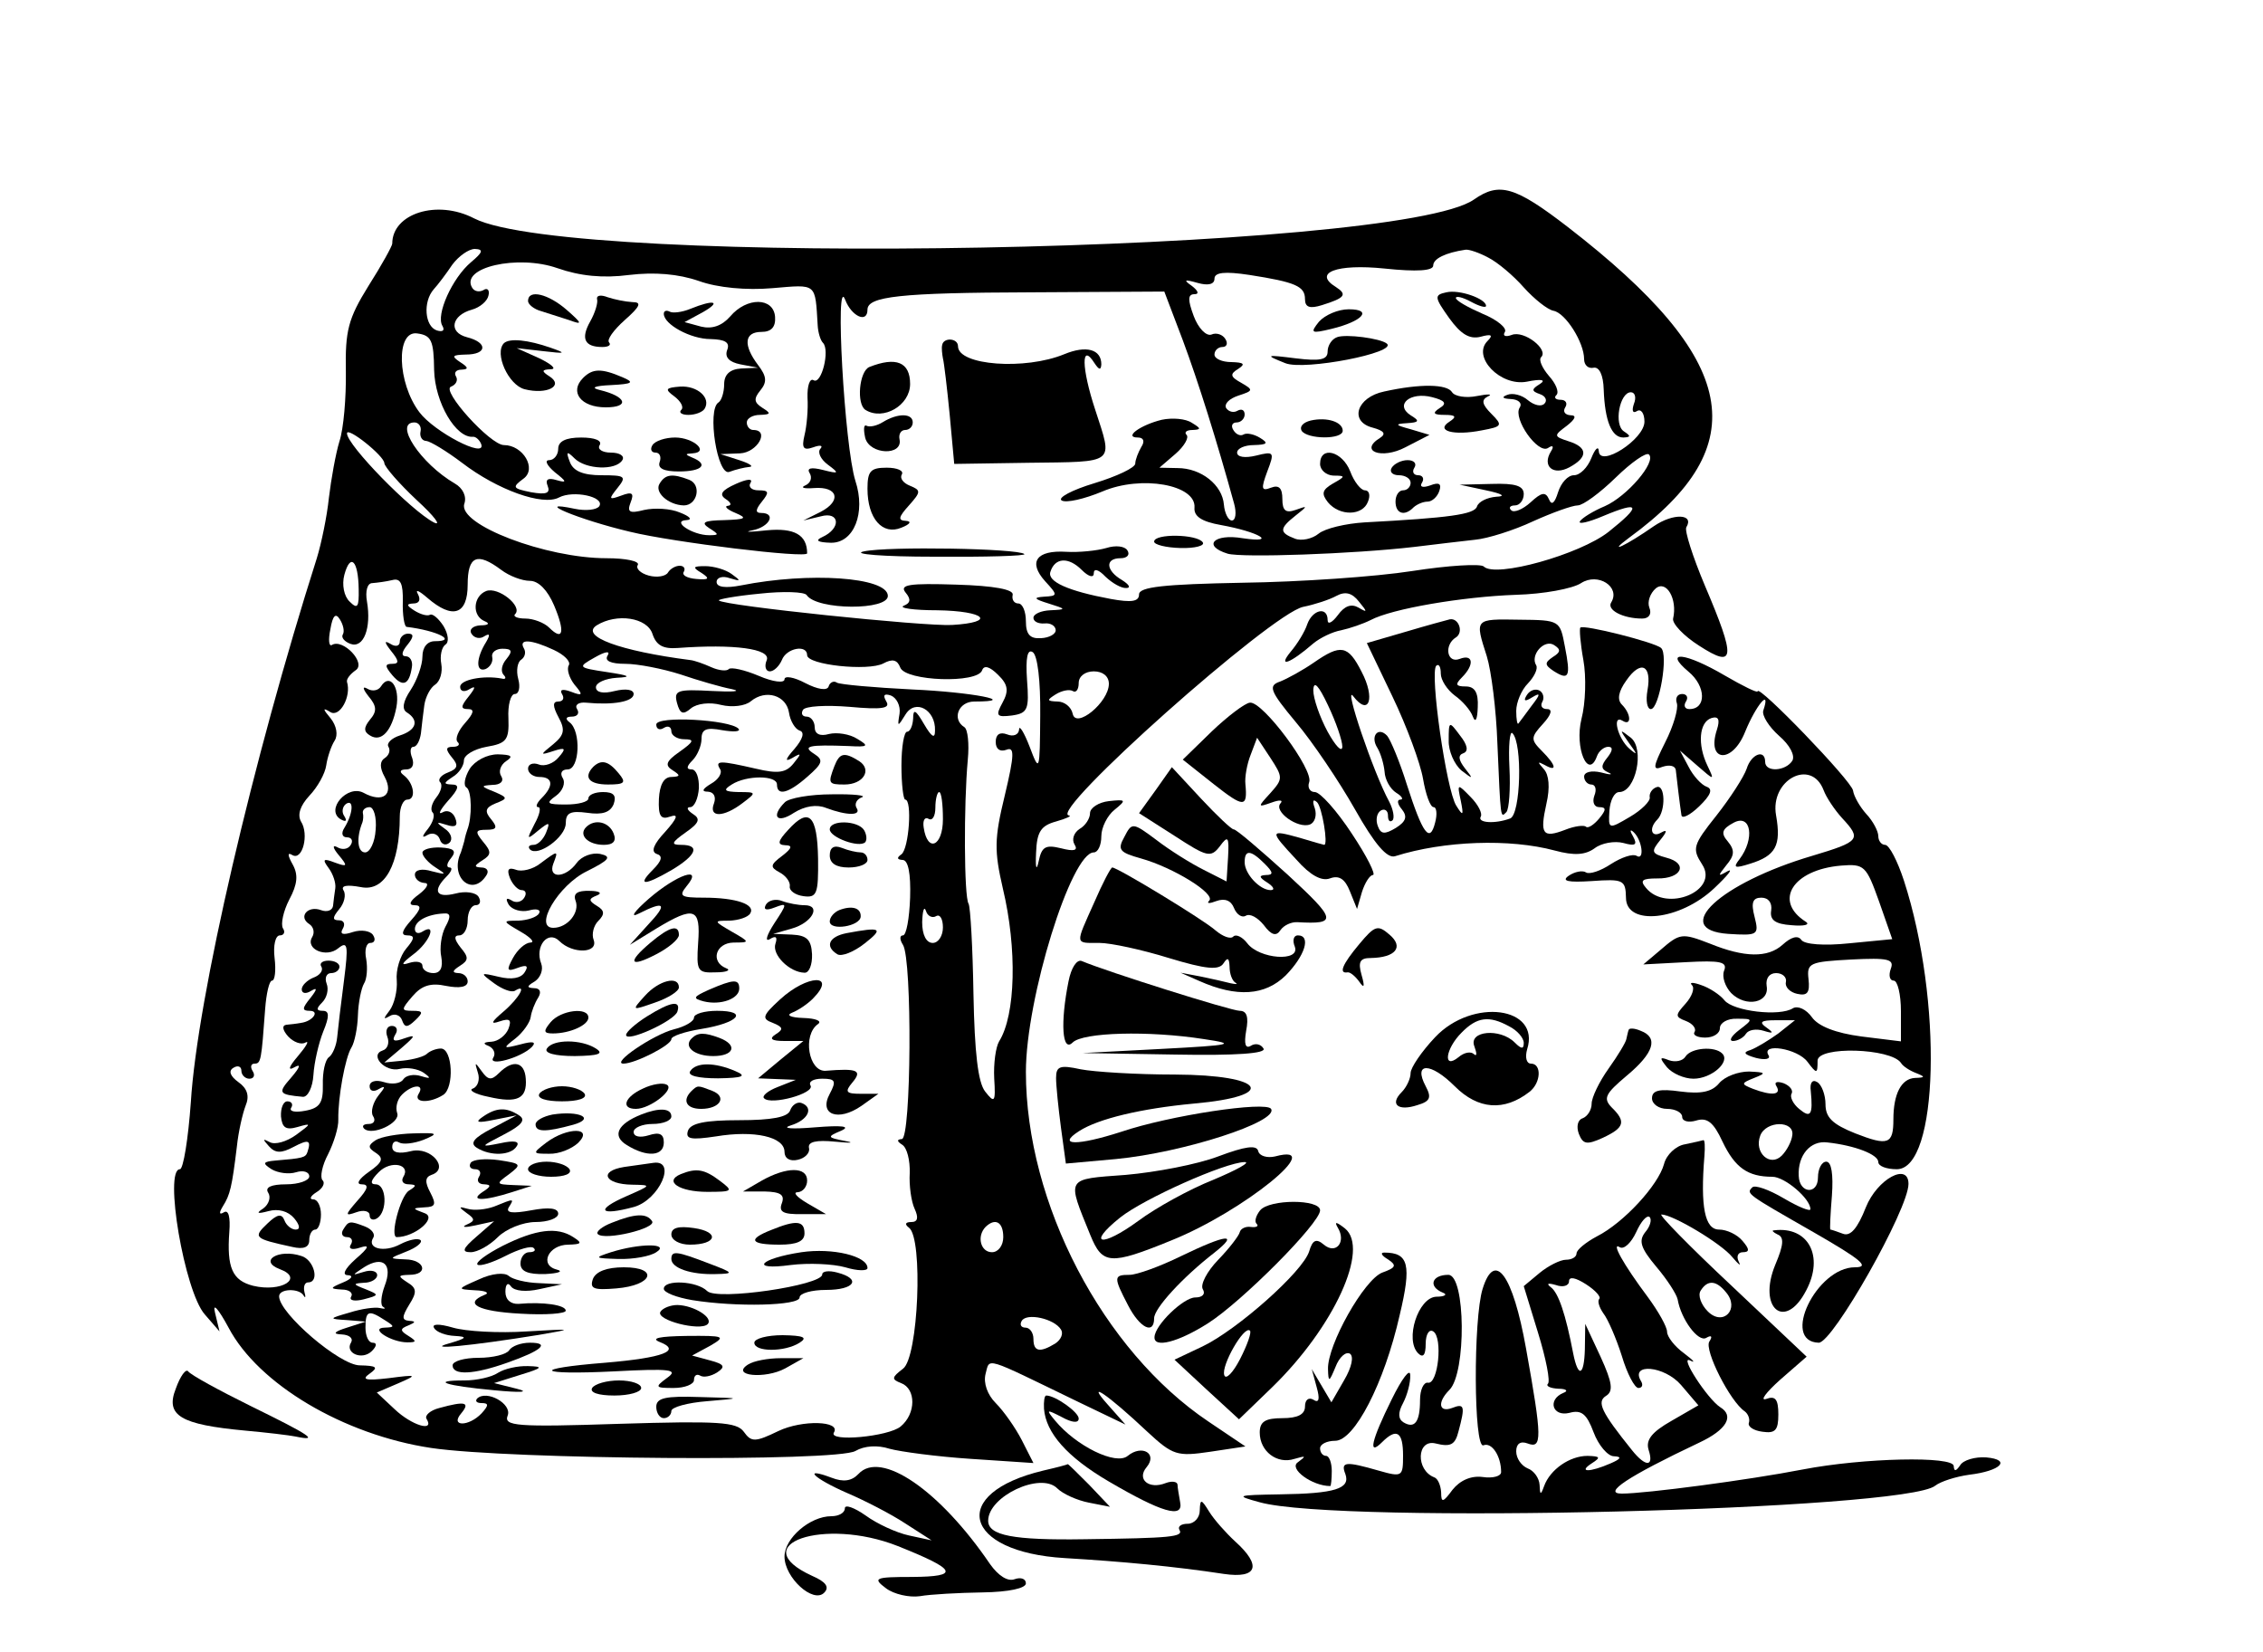 <?xml version="1.0" encoding="UTF-8" standalone="no"?><svg xmlns="http://www.w3.org/2000/svg" version="1.0" width="300pt" height="219pt" viewBox="0 0 300 219" preserveAspectRatio="xMidYMid meet"><g transform="translate(0,219) scale(0.05,-0.05)" fill="#000000" stroke="none"><path d="M3908 3851 c-201 -141 -2392 -182 -2651 -50 -98 51 -217 13 -217 -67 0 -6 -28 -57 -63 -112 -54 -87 -62 -119 -60 -227 1 -69 -6 -152 -17 -185 -10 -33 -22 -100 -28 -150 -5 -49 -20 -121 -32 -160 -169 -531 -317 -1166 -334 -1442 -7 -98 -20 -178 -29 -178 -43 0 12 -324 66 -385 l39 -45 -12 50 c-7 28 9 10 36 -40 79 -150 305 -284 537 -319 209 -31 1076 -37 1125 -8 24 14 59 16 90 6 29 -8 126 -21 217 -27 l165 -11 -31 61 c-17 33 -48 77 -69 98 -22 22 -33 53 -27 77 12 44 -8 49 244 -73 l127 -61 -47 53 c-61 68 0 27 105 -72 68 -63 79 -66 167 -53 l93 14 -98 66 c-280 188 -484 579 -484 927 0 195 120 582 180 582 11 0 20 19 20 43 0 23 16 55 35 70 32 26 31 28 -15 23 -27 -3 -50 -18 -50 -32 0 -14 -12 -33 -28 -42 -15 -10 -21 -28 -13 -41 10 -16 -1 -19 -36 -10 -41 10 -51 4 -59 -34 -6 -28 -9 -19 -7 22 2 56 13 72 53 83 28 8 43 15 34 16 -57 7 536 535 621 553 30 6 70 19 88 29 24 13 42 8 60 -15 23 -28 23 -30 -1 -16 -19 11 -37 5 -55 -20 -15 -20 -27 -26 -27 -13 0 37 -40 28 -54 -11 -6 -19 -26 -52 -44 -73 -36 -44 -1 -31 60 22 18 15 51 31 74 35 23 5 58 17 78 27 56 30 243 62 386 67 72 2 149 16 172 31 45 29 105 -10 80 -51 -13 -20 31 -43 82 -43 18 0 26 12 19 29 -6 15 2 38 17 51 28 23 58 -28 46 -80 -3 -13 28 -46 69 -72 96 -62 98 -35 15 160 -32 76 -54 145 -49 154 22 36 -35 38 -86 3 -73 -51 -128 -77 -66 -31 337 246 292 473 -162 824 -140 108 -182 120 -249 73z m-2659 -166 c-50 -42 -94 -140 -76 -169 7 -12 1 -17 -15 -12 -32 11 -37 76 -8 109 11 12 33 41 49 65 17 23 44 42 60 42 24 -1 21 -9 -10 -35z m2697 12 c24 -12 67 -48 94 -79 28 -31 63 -59 79 -62 32 -6 81 -84 81 -128 0 -16 11 -26 25 -23 15 3 26 -19 27 -58 3 -83 21 -127 52 -127 20 1 20 4 2 16 -28 17 -12 104 18 104 11 0 15 -14 8 -31 -6 -18 -3 -26 8 -19 11 7 20 -6 20 -28 0 -47 -119 -123 -121 -78 -1 15 -10 6 -20 -19 -10 -25 -30 -45 -46 -45 -16 0 -34 -20 -42 -45 -9 -29 -17 -36 -24 -19 -9 21 -20 19 -49 -8 -21 -19 -44 -28 -51 -21 -8 7 -3 13 10 13 12 0 23 14 23 30 0 22 -22 29 -85 27 l-85 -2 70 -15 c43 -9 54 -16 27 -17 -24 -2 -47 -13 -51 -26 -7 -21 -74 -30 -298 -42 -50 -3 -105 -16 -122 -30 -17 -14 -46 -20 -63 -13 -42 16 -41 27 2 61 33 26 33 27 0 15 -26 -9 -35 -2 -35 29 0 29 -9 38 -30 30 -26 -10 -27 -3 -10 43 20 52 18 54 -30 42 -29 -7 -50 -4 -50 8 0 11 20 20 45 20 35 1 39 5 16 19 -16 10 -36 14 -44 9 -8 -5 -20 0 -27 12 -7 11 -3 20 9 20 11 0 21 10 21 21 0 12 -8 16 -19 10 -10 -6 -23 -3 -30 7 -6 11 8 25 32 33 40 13 41 15 8 34 -29 16 -31 23 -8 37 20 13 15 17 -18 18 -25 0 -45 9 -45 20 0 11 10 20 21 20 12 0 15 10 8 21 -7 12 -24 18 -37 12 -14 -5 -35 17 -47 49 -16 43 -16 58 2 58 13 0 10 9 -7 22 -23 16 -20 18 15 8 28 -8 45 -4 45 11 0 17 27 20 93 10 122 -19 147 -30 147 -64 0 -22 13 -26 45 -16 61 19 68 28 37 48 -62 38 2 62 129 49 86 -9 129 -6 129 8 0 18 32 34 86 42 9 1 36 -8 60 -21z m-2468 -28 c60 -21 121 -27 190 -18 67 8 130 3 185 -16 50 -18 126 -25 195 -19 119 10 113 15 120 -99 1 -18 7 -39 14 -46 19 -19 -4 -112 -25 -99 -10 6 -17 -15 -16 -46 2 -31 -2 -76 -8 -100 -8 -34 -3 -41 23 -32 19 7 27 5 19 -4 -8 -9 1 -28 20 -42 31 -23 30 -25 -13 -14 -32 8 -44 5 -35 -9 7 -12 2 -26 -12 -32 -14 -6 -3 -9 23 -7 64 5 74 -34 18 -63 l-46 -23 46 11 c51 14 55 -32 4 -55 -20 -9 -12 -14 23 -15 61 -1 93 79 65 164 -29 91 -55 554 -27 480 17 -44 59 -63 59 -26 0 35 85 45 435 46 l352 2 49 -129 c41 -110 90 -266 136 -433 7 -25 4 -45 -6 -45 -9 0 -19 19 -21 42 -4 52 -60 97 -123 97 l-48 1 43 37 c23 20 36 43 29 50 -7 7 0 13 16 13 23 1 23 4 -2 19 -16 11 -52 14 -80 8 -57 -14 -102 -47 -63 -47 15 0 19 -10 9 -25 -8 -14 -16 -34 -16 -44 0 -11 -49 -34 -108 -52 -60 -18 -99 -39 -87 -46 12 -7 60 4 108 24 103 44 249 18 244 -43 -2 -23 19 -37 70 -46 100 -18 153 -49 58 -35 -77 13 -108 -20 -40 -41 38 -11 332 -1 495 18 55 7 127 15 161 19 33 3 103 25 154 49 51 23 104 42 118 42 14 0 59 33 101 74 41 40 81 68 88 61 20 -20 -58 -111 -117 -137 -31 -13 -60 -31 -66 -40 -6 -9 22 -3 62 14 98 41 102 28 14 -42 -76 -60 -300 -123 -331 -92 -8 8 -94 3 -190 -12 -96 -15 -298 -29 -449 -31 -209 -4 -275 -11 -275 -31 0 -19 -20 -22 -75 -12 -113 21 -169 46 -160 72 12 38 48 40 83 5 18 -18 32 -22 32 -9 0 14 13 10 31 -9 18 -17 42 -31 55 -30 13 0 8 9 -11 21 -43 25 -46 58 -4 58 17 0 26 9 18 21 -7 11 -31 14 -56 6 -24 -7 -72 -12 -106 -10 -79 5 -102 -27 -56 -78 34 -37 34 -39 -3 -41 -29 -2 -27 -6 12 -18 48 -15 48 -16 5 -18 -25 -1 -45 -10 -45 -20 0 -10 13 -16 29 -15 16 2 29 -6 30 -17 1 -11 -17 -21 -39 -22 -29 -2 -40 10 -40 45 0 26 -9 47 -20 47 -11 0 -18 10 -15 23 3 14 -48 24 -150 27 -124 4 -151 0 -134 -21 15 -18 13 -28 -5 -35 -14 -6 26 -12 89 -12 128 -2 158 -32 39 -39 -74 -4 -605 51 -618 65 -4 3 45 12 108 18 63 7 120 5 125 -4 27 -40 218 -41 215 -1 -3 49 -208 63 -389 27 -41 -8 -65 -5 -65 9 0 12 16 17 35 10 30 -9 30 -7 5 11 -16 12 -48 21 -70 21 -33 0 -35 -3 -10 -18 23 -15 20 -19 -14 -16 -24 2 -39 10 -33 19 5 9 0 16 -11 16 -11 0 -25 -8 -31 -18 -6 -10 -29 -14 -51 -8 -22 6 -35 19 -29 28 6 10 -31 18 -83 18 -161 0 -394 89 -377 144 7 20 -4 42 -25 54 -91 53 -163 162 -107 162 11 0 19 -11 16 -24 -3 -13 4 -25 15 -25 11 -1 54 -27 95 -58 94 -72 214 -115 257 -92 38 20 122 2 107 -23 -7 -10 -36 -13 -65 -7 -118 25 11 -29 147 -61 115 -28 469 -71 469 -57 0 49 -34 68 -107 61 -46 -5 -63 -5 -38 0 46 9 64 46 23 46 -16 0 -15 9 2 30 20 25 19 30 -9 30 -18 0 -28 9 -21 20 7 12 -10 10 -39 -3 -38 -17 -45 -28 -27 -40 14 -9 17 -17 6 -18 -11 -1 -2 -10 20 -19 33 -14 27 -17 -30 -19 -53 -1 -63 -6 -40 -21 27 -17 27 -19 0 -19 -44 0 -101 38 -60 40 17 1 9 10 -17 20 -25 11 -68 13 -95 7 -39 -10 -46 -6 -36 20 10 25 4 29 -25 18 -33 -12 -34 -10 -10 20 25 31 21 34 -42 34 -49 0 -75 11 -84 35 -11 28 -8 30 12 10 30 -30 110 -33 127 -5 7 11 -7 20 -30 20 -23 0 -37 9 -30 20 7 12 -13 20 -49 20 -41 0 -61 -10 -61 -30 0 -16 -11 -30 -24 -30 -13 0 -6 -14 15 -32 32 -25 33 -29 5 -21 -23 7 -31 2 -24 -15 8 -20 -4 -24 -44 -17 -49 10 -51 13 -20 36 36 26 -1 89 -52 89 -36 0 -168 146 -140 155 13 5 19 17 13 27 -6 10 0 18 15 18 19 1 18 6 -4 20 -24 16 -21 19 15 20 57 0 59 32 3 46 -50 13 -41 58 13 73 22 6 41 23 44 37 4 15 -3 22 -13 15 -11 -6 -24 -4 -30 6 -33 54 121 89 226 52z m-327 -270 c2 -86 58 -182 104 -177 7 0 17 -9 21 -20 13 -39 -125 33 -164 85 -59 78 -63 217 -6 209 38 -5 44 -19 45 -97z m-132 -247 c1 -10 39 -54 86 -98 47 -43 67 -70 45 -59 -61 32 -230 205 -230 236 0 19 99 -60 99 -79z m-68 -334 c1 -48 -3 -54 -24 -33 -15 14 -21 45 -14 71 16 59 37 38 38 -38z m378 51 c21 -16 55 -29 76 -29 23 0 47 -25 64 -65 30 -71 24 -96 -13 -59 -13 13 -42 24 -63 24 -22 0 -34 6 -27 12 20 21 -45 73 -77 61 -35 -14 -38 -66 -4 -80 15 -6 10 -11 -11 -11 -20 -1 -31 -11 -24 -22 7 -12 23 -15 34 -7 15 9 16 4 5 -15 -27 -43 -28 -81 -2 -72 12 5 21 19 18 32 -3 12 10 22 27 22 25 0 28 -6 11 -27 -13 -15 -16 -33 -8 -42 8 -8 6 -13 -5 -10 -48 9 -110 -3 -110 -22 0 -12 11 -15 25 -6 17 10 16 4 -2 -19 -22 -27 -22 -34 -2 -34 18 0 15 -11 -8 -37 -18 -20 -27 -42 -20 -50 8 -7 2 -13 -12 -13 -20 0 -20 -7 -3 -28 18 -21 16 -30 -10 -40 -19 -7 -28 -19 -21 -26 7 -7 2 -25 -10 -40 -12 -15 -17 -33 -10 -40 7 -7 1 -26 -12 -43 -17 -21 -17 -26 -2 -17 13 8 28 3 33 -11 4 -14 16 -18 26 -9 9 9 4 26 -13 37 -24 17 -23 19 5 10 24 -8 31 -2 23 18 -6 16 -21 23 -34 15 -13 -7 -6 7 15 31 29 32 31 43 10 43 -23 1 -22 4 2 20 17 10 30 30 30 44 0 14 27 30 60 36 53 9 60 18 58 75 -2 36 6 65 17 65 11 0 15 18 9 40 -6 22 -2 45 8 51 10 7 13 20 7 30 -15 26 19 24 79 -4 28 -13 46 -31 40 -41 -6 -10 1 -33 15 -51 24 -28 22 -31 -9 -19 -22 8 -31 6 -24 -6 7 -11 3 -20 -10 -20 -15 0 -15 -12 1 -42 18 -33 15 -47 -14 -71 -36 -29 -36 -30 1 -18 31 10 34 7 13 -17 -13 -16 -37 -25 -52 -19 -16 6 -29 1 -29 -11 0 -12 14 -22 30 -22 36 0 39 -23 6 -56 -13 -13 -17 -24 -9 -24 8 0 4 -20 -10 -45 -21 -41 -21 -43 10 -17 30 24 32 23 21 -5 -7 -18 -22 -33 -33 -33 -12 0 -16 -5 -10 -12 21 -21 95 33 95 69 0 28 12 34 57 28 40 -6 61 1 70 23 8 23 0 32 -28 32 -21 0 -39 -7 -39 -17 0 -9 -27 -16 -59 -16 -51 0 -55 3 -27 23 18 13 26 34 18 47 -8 13 -3 23 13 23 32 0 36 102 5 125 -12 9 -10 15 6 15 15 0 21 9 14 20 -7 11 4 19 24 17 73 -7 126 3 126 23 0 12 -21 15 -50 8 -31 -8 -50 -4 -50 10 0 12 25 23 55 25 41 2 35 6 -25 15 -79 12 -79 13 -33 39 28 16 42 18 34 5 -9 -14 8 -22 47 -22 33 0 99 -13 146 -28 47 -16 109 -34 136 -39 28 -6 4 -8 -52 -5 -92 5 -102 2 -93 -32 8 -29 16 -32 37 -14 16 13 50 17 80 9 29 -7 64 -3 79 10 39 32 94 16 101 -31 3 -21 16 -43 28 -47 14 -4 9 -22 -14 -49 -24 -27 -26 -35 -6 -24 25 15 26 13 4 -14 -20 -25 -41 -28 -100 -14 -96 22 -109 22 -95 -1 7 -10 -4 -28 -24 -39 -23 -14 -26 -21 -8 -21 16 -1 22 -14 16 -31 -15 -38 25 -38 76 1 37 28 37 29 -10 29 -39 1 -43 5 -19 20 39 25 120 25 120 0 0 -31 30 -24 81 21 40 35 43 44 18 60 -33 21 -16 25 91 21 52 -3 55 0 23 19 -20 13 -54 18 -75 13 -24 -7 -38 0 -38 18 0 15 -10 28 -21 28 -12 0 -16 8 -10 18 6 10 61 13 123 8 87 -8 109 -4 98 14 -10 17 -6 22 12 16 15 -6 26 -27 23 -48 -6 -36 -5 -36 16 -2 26 42 80 12 78 -43 0 -23 -9 -17 -29 17 -22 38 -29 42 -29 15 -1 -19 -8 -35 -16 -35 -8 0 -15 -40 -15 -90 0 -49 5 -90 10 -90 19 0 10 -130 -10 -145 -13 -9 -12 -14 3 -15 15 0 22 -36 20 -100 -2 -55 -10 -100 -19 -100 -9 0 -9 -11 0 -25 25 -39 22 -515 -3 -515 -14 -1 -13 -6 1 -15 13 -8 21 -42 20 -75 -2 -33 4 -76 13 -95 11 -24 8 -35 -9 -35 -16 0 -18 -6 -6 -15 38 -28 25 -345 -16 -374 -30 -23 -31 -28 -5 -38 40 -15 40 -81 -1 -115 -32 -27 -193 -42 -177 -16 19 31 -84 34 -147 4 -62 -30 -72 -30 -92 -2 -19 26 -68 29 -330 21 -274 -9 -307 -6 -296 22 12 31 -56 69 -81 45 -6 -7 -1 -12 12 -12 19 0 19 -6 0 -27 -34 -36 -85 -36 -54 0 24 29 11 33 -58 14 -24 -6 -40 -20 -34 -29 22 -36 -40 -17 -85 26 l-47 44 56 24 c53 23 52 24 -25 14 -60 -7 -73 -4 -50 12 24 17 19 21 -26 22 -53 0 -214 138 -214 183 0 21 54 22 65 2 5 -8 6 -4 2 10 -3 14 1 25 10 25 31 0 16 60 -18 70 -60 20 -115 -13 -57 -35 65 -24 4 -62 -71 -44 -55 14 -70 48 -63 143 3 39 -2 59 -14 52 -13 -8 -14 -2 -3 16 19 30 24 51 37 158 4 39 15 87 23 108 11 26 5 46 -19 63 -22 16 -27 30 -13 38 11 7 21 4 21 -8 0 -11 10 -21 21 -21 12 0 16 9 9 20 -7 11 -5 20 5 20 17 0 18 9 28 145 3 41 11 75 18 75 8 0 11 27 7 60 -4 33 2 60 14 60 11 0 15 9 8 19 -6 11 1 45 17 76 22 41 24 66 9 93 -14 25 -14 33 -1 25 27 -16 45 55 23 89 -10 18 -2 42 22 68 22 23 42 59 45 81 3 21 13 51 22 65 10 15 5 40 -10 59 -22 26 -22 30 -1 17 25 -15 56 42 44 80 -2 8 9 21 23 31 29 19 -34 85 -63 67 -8 -5 -10 14 -4 42 6 36 14 44 25 26 9 -14 13 -32 8 -40 -5 -8 4 -19 20 -25 35 -13 56 42 44 112 -5 28 1 49 14 49 13 1 36 4 53 8 22 6 29 -9 28 -57 -1 -36 4 -66 10 -67 82 -10 136 -38 75 -38 -20 0 -33 -16 -33 -41 0 -22 -14 -62 -31 -88 -21 -31 -24 -52 -10 -60 33 -21 25 -47 -19 -61 -22 -7 -36 -21 -30 -30 6 -10 1 -23 -10 -30 -13 -8 -14 -25 0 -50 25 -47 -5 -70 -56 -42 -43 23 -102 -45 -61 -70 14 -8 18 -5 10 8 -8 11 -5 26 5 33 21 13 18 -27 -5 -64 -9 -14 -6 -25 7 -25 12 0 17 -9 10 -20 -7 -12 -23 -14 -36 -6 -13 7 -12 -2 4 -21 25 -30 23 -32 -10 -20 -31 12 -34 9 -17 -14 12 -16 20 -40 18 -54 -2 -14 -5 -35 -6 -47 -2 -12 -16 -17 -32 -11 -35 13 -61 -18 -31 -37 11 -7 15 -22 8 -34 -20 -32 37 -57 69 -30 25 20 27 8 15 -86 -8 -61 -16 -128 -18 -150 -2 -22 -12 -46 -22 -53 -10 -7 -17 -40 -16 -73 1 -48 -8 -62 -47 -69 -26 -5 -43 -2 -37 8 6 9 1 17 -10 17 -11 0 -18 -18 -17 -40 3 -30 13 -37 44 -28 38 11 37 9 -4 -21 -25 -18 -56 -27 -70 -19 -19 10 -19 8 -2 -11 17 -19 33 -19 65 -2 40 21 48 19 37 -14 -5 -14 -12 -16 -85 -22 -33 -3 -35 -7 -10 -23 17 -10 46 -14 65 -8 19 6 35 1 35 -11 0 -11 -28 -21 -61 -21 -40 0 -57 -8 -48 -22 8 -12 2 -31 -13 -42 -20 -13 -16 -15 14 -7 26 7 52 0 68 -19 15 -18 17 -30 4 -30 -11 0 -25 11 -30 25 -7 18 -19 16 -45 -9 -39 -37 -35 -40 66 -62 30 -7 45 -1 45 18 0 15 7 28 16 28 8 0 15 18 15 40 0 22 -9 40 -20 40 -12 0 -8 9 8 19 17 10 24 25 16 32 -7 8 -1 39 15 69 15 30 28 71 27 92 -1 58 18 164 35 191 8 13 16 51 17 85 1 34 9 72 16 84 8 12 10 42 6 65 -5 24 0 43 11 43 11 0 15 9 7 21 -7 11 -31 15 -53 8 -27 -9 -36 -6 -27 9 7 12 3 22 -10 22 -18 0 -18 7 0 29 14 16 19 39 12 50 -8 13 8 16 46 9 63 -13 103 60 103 187 0 25 9 45 20 45 24 0 18 44 -10 65 -12 9 -9 15 7 15 16 0 22 12 16 30 -7 17 -5 30 3 30 9 0 17 16 20 35 2 19 6 53 9 75 3 22 16 47 29 55 13 9 20 33 16 55 -4 21 1 44 11 51 10 6 8 27 -5 49 -13 20 -29 34 -36 30 -7 -4 -25 1 -41 11 -22 14 -22 18 -3 19 16 0 20 10 12 25 -8 14 3 9 25 -10 67 -58 107 -45 107 35 0 76 25 87 89 39z m401 -170 c10 -30 28 -40 67 -37 149 11 247 -2 236 -32 -7 -16 -3 -30 8 -30 11 0 25 14 32 30 12 32 67 42 67 13 0 -26 162 -43 202 -22 24 13 37 10 45 -11 14 -36 205 -43 217 -7 5 14 20 10 42 -12 27 -26 29 -43 12 -74 -19 -35 -16 -39 25 -34 42 6 46 16 40 94 -4 59 1 83 15 74 13 -8 21 -77 20 -167 -1 -151 -2 -153 -28 -84 -15 39 -28 59 -28 46 -1 -14 -15 -20 -32 -13 -19 7 -30 0 -30 -20 0 -19 11 -27 28 -21 22 9 22 -12 -4 -121 -28 -115 -28 -147 -5 -247 38 -159 34 -335 -10 -405 -9 -15 -15 -59 -13 -98 4 -64 1 -67 -24 -35 -19 24 -28 103 -31 258 -2 123 -8 231 -13 240 -12 18 -13 263 -2 382 4 42 0 80 -9 86 -34 21 -16 68 26 68 123 0 -6 25 -164 32 -101 5 -191 13 -200 18 -8 6 -19 1 -22 -10 -4 -12 -29 -8 -62 9 -30 16 -55 20 -55 10 0 -11 -31 -7 -68 9 -38 16 -74 24 -80 18 -5 -6 -26 -4 -46 5 -20 9 -45 18 -56 19 -186 24 -293 63 -248 92 53 33 134 21 148 -23z m1210 -132 c0 -49 -88 -121 -96 -79 -4 18 -22 32 -40 32 -29 1 -29 4 -5 19 16 10 36 14 45 9 9 -6 16 4 16 21 0 18 17 31 40 31 24 0 40 -13 40 -33z m-440 -359 c0 -72 -41 -90 -51 -22 -3 19 3 29 13 23 10 -6 18 7 18 30 0 22 5 41 10 41 6 0 10 -32 10 -72z m-1504 -28 c-2 -33 -15 -60 -28 -60 -20 0 -24 38 -7 80 2 6 3 17 1 25 -1 8 7 15 18 15 11 0 19 -27 16 -60z m1486 -229 c10 6 18 -7 18 -30 0 -22 -12 -41 -27 -41 -17 0 -28 21 -28 55 1 30 5 44 10 30 4 -14 17 -20 27 -14z m178 -851 c0 -22 -13 -40 -30 -40 -30 0 -41 42 -17 67 26 25 47 13 47 -27z m153 -245 c7 -11 0 -27 -15 -37 -41 -25 -58 -22 -58 12 0 17 -10 30 -21 30 -12 0 -16 8 -10 18 13 22 86 6 104 -23z"/><path d="M3835 3605 c-33 -7 -32 -13 7 -68 31 -43 54 -57 83 -50 29 8 35 5 19 -11 -42 -42 34 -121 104 -108 39 8 52 5 35 -6 -23 -14 -23 -19 0 -27 15 -5 20 -17 12 -25 -8 -9 -27 -5 -44 9 -16 14 -41 20 -55 14 -16 -6 -12 -10 10 -11 20 -1 31 -11 23 -23 -18 -29 48 -123 75 -107 13 9 17 5 8 -9 -24 -39 6 -65 49 -42 50 27 49 53 -2 69 -40 13 -40 15 -5 41 23 18 27 28 10 28 -15 1 -21 10 -14 21 7 11 1 20 -12 20 -14 0 -19 6 -11 13 7 8 -2 30 -20 50 -18 21 -28 43 -21 50 21 20 -45 72 -78 59 -16 -6 -25 -3 -18 8 6 10 -20 32 -59 48 -39 17 -71 35 -71 42 0 6 18 2 40 -10 22 -12 40 -17 40 -11 0 19 -71 44 -105 36z"/><path d="M3497 3527 c-24 -30 -21 -32 33 -19 83 20 111 52 46 52 -28 0 -63 -15 -79 -33z"/><path d="M3545 3486 c-14 -5 -25 -22 -25 -38 0 -22 -20 -26 -85 -18 -80 10 -82 9 -27 -13 51 -20 298 28 269 52 -17 14 -109 26 -132 17z"/><path d="M3670 3342 c-73 -15 -94 -80 -30 -96 29 -8 36 -16 19 -27 -57 -35 4 -58 67 -25 l64 33 -50 15 c-41 11 -43 14 -10 16 33 2 35 6 10 21 -43 28 -1 63 57 48 35 -9 40 -17 20 -29 -20 -13 -17 -18 13 -18 30 0 33 -5 13 -18 -38 -24 10 -38 86 -23 54 10 56 13 25 44 -25 25 -27 37 -9 46 14 6 1 7 -29 1 -29 -6 -59 -1 -66 10 -13 22 -85 23 -180 2z"/><path d="M3475 3265 c-20 -5 -30 -16 -24 -27 15 -23 109 -24 109 0 0 23 -41 37 -85 27z"/><path d="M3500 3150 c0 -16 16 -30 35 -31 33 0 33 -2 -1 -21 -29 -17 -31 -27 -13 -50 31 -37 92 -36 106 2 7 17 3 30 -8 30 -11 0 -29 23 -39 50 -21 54 -80 69 -80 20z"/><path d="M3690 3140 c-7 -11 2 -20 19 -20 17 0 31 -9 31 -20 0 -11 -9 -20 -20 -20 -11 0 -20 -13 -20 -30 0 -32 24 -40 48 -15 9 8 25 15 37 15 12 0 26 13 31 28 7 20 -1 24 -24 15 -20 -7 -29 -4 -22 7 7 11 2 20 -10 20 -12 0 -17 9 -10 20 7 11 -1 20 -18 20 -16 0 -35 -9 -42 -20z"/><path d="M1400 3582 c0 -9 16 -22 35 -27 19 -6 53 -17 75 -24 35 -13 34 -9 -7 27 -49 43 -103 56 -103 24z"/><path d="M1583 3587 c3 -9 -5 -36 -18 -59 -26 -46 -15 -68 32 -68 16 0 24 5 18 12 -7 7 12 33 41 59 42 37 46 48 21 48 -19 1 -48 7 -66 13 -18 7 -30 5 -28 -5z"/><path d="M1830 3561 c-22 -9 -47 -12 -55 -7 -8 4 -15 2 -15 -6 0 -28 71 -67 124 -67 39 -1 52 -9 44 -29 -7 -19 5 -32 35 -38 l47 -9 -45 -2 c-30 -2 -45 -16 -45 -42 0 -21 -7 -43 -15 -48 -31 -19 -3 -197 29 -184 16 6 40 12 53 13 12 1 1 9 -27 18 l-50 16 52 2 c46 2 80 62 35 62 -9 0 -17 9 -17 20 0 11 16 20 35 20 29 1 30 4 6 19 -22 14 -23 24 -5 46 18 22 17 37 -6 67 -40 53 -37 88 9 88 26 0 38 13 36 40 -4 52 -75 53 -119 1 -22 -25 -48 -34 -77 -27 l-44 12 48 26 c51 29 31 35 -33 9z"/><path d="M1336 3470 c-26 -27 12 -111 55 -122 59 -15 105 9 66 34 -22 14 -21 18 3 19 17 0 3 13 -30 29 l-60 27 70 -8 c60 -7 63 -6 20 9 -60 21 -109 26 -124 12z"/><path d="M2498 3465 c-2 -8 0 -24 2 -35 3 -11 11 -78 18 -150 l12 -130 196 3 c235 3 225 -5 178 140 -37 112 -38 181 -2 124 12 -18 17 -19 18 -3 0 40 -40 51 -98 27 -104 -43 -282 -30 -282 21 0 22 -39 24 -42 3z"/><path d="M2305 3407 c-27 -11 -35 -99 -10 -114 47 -29 118 12 118 69 0 58 -37 73 -108 45z"/><path d="M1546 3378 c-37 -37 -6 -78 60 -78 65 0 55 29 -16 46 -25 6 -14 11 30 13 58 3 63 7 30 21 -56 24 -79 23 -104 -2z"/><path d="M1788 3329 c17 -13 26 -29 18 -36 -7 -7 2 -13 19 -13 18 0 37 7 43 16 18 29 -19 62 -65 59 -39 -3 -41 -7 -15 -26z"/><path d="M2341 3261 c-16 -10 -35 -14 -43 -10 -8 5 -9 -9 -4 -32 12 -45 100 -48 91 -4 -3 14 4 25 15 25 11 0 20 9 20 20 0 25 -40 25 -79 1z"/><path d="M1730 3200 c-7 -11 -3 -20 8 -20 11 0 16 -11 11 -25 -6 -17 11 -25 51 -25 62 0 80 19 35 37 -19 8 -19 10 1 11 46 3 3 42 -46 42 -26 0 -53 -9 -60 -20z"/><path d="M2300 3084 c0 -79 40 -124 90 -103 23 9 28 17 12 18 -22 1 -20 10 8 41 32 36 32 40 3 52 -18 7 -28 20 -22 30 6 10 -12 18 -40 18 -43 0 -51 -9 -51 -56z"/><path d="M1749 3098 c-15 -23 23 -57 64 -58 36 0 48 55 14 68 -44 17 -63 15 -78 -10z"/><path d="M3060 2944 c0 -8 31 -16 70 -17 38 -1 65 6 59 15 -14 22 -129 24 -129 2z"/><path d="M2290 2918 c-33 -7 51 -14 187 -14 136 -1 244 2 239 7 -16 15 -362 21 -426 7z"/><path d="M1060 2679 c0 -12 -11 -15 -25 -6 -17 10 -16 4 2 -19 21 -26 22 -34 3 -34 -20 0 -20 -6 0 -30 28 -33 45 -26 52 21 3 16 -5 29 -16 29 -13 0 -11 12 4 30 17 21 18 30 2 30 -12 0 -22 -10 -22 -21z"/><path d="M1010 2560 c-7 -11 -23 -14 -36 -6 -14 8 -12 -1 3 -20 22 -26 23 -40 4 -62 -17 -21 -17 -32 0 -42 30 -19 58 12 70 75 10 54 -18 92 -41 55z"/><path d="M1740 2459 c0 -12 9 -16 20 -9 11 7 20 3 20 -9 0 -11 16 -21 34 -21 28 0 26 -6 -12 -33 -36 -25 -40 -36 -19 -49 22 -14 21 -17 -3 -18 -20 0 -31 -21 -33 -58 -2 -46 5 -56 30 -47 23 8 19 -4 -13 -40 -31 -33 -39 -53 -23 -59 17 -5 14 -18 -10 -42 -43 -43 -23 -43 51 0 65 39 75 66 24 66 -28 0 -26 6 12 33 36 25 40 36 19 49 -15 10 -18 18 -7 18 11 0 21 23 23 50 1 28 -7 50 -19 50 -15 0 -14 8 2 24 13 13 24 39 24 57 0 26 13 31 55 23 30 -5 50 -4 43 4 -23 24 -218 35 -218 11z"/><path d="M1245 2341 c-13 -22 -17 -44 -8 -49 14 -9 15 -79 2 -112 -2 -5 -6 -19 -8 -30 -3 -11 -7 -24 -9 -30 -31 -66 31 -120 68 -60 7 11 1 20 -14 20 -20 1 -19 5 3 19 24 15 24 23 2 49 -22 27 -21 32 9 32 27 0 30 6 12 28 -18 21 -15 31 12 42 33 13 33 15 -4 31 -36 14 -36 16 -4 18 21 0 31 10 23 23 -8 12 -2 30 13 40 20 13 14 17 -22 18 -29 0 -61 -17 -75 -39z"/><path d="M2212 2348 c-17 -45 -16 -48 27 -48 50 0 74 39 39 62 -40 25 -52 22 -66 -14z"/><path d="M1573 2347 c-27 -28 -11 -47 39 -47 45 0 49 5 28 30 -27 33 -46 37 -67 17z"/><path d="M2081 2253 c-38 -38 -21 -58 24 -28 29 18 60 23 85 13 56 -21 95 -21 81 0 -6 10 0 23 14 28 14 5 -22 9 -79 8 -58 0 -114 -10 -125 -21z"/><path d="M2090 2180 c-28 -30 -30 -40 -8 -41 20 0 18 -8 -8 -28 -32 -24 -33 -30 -7 -44 17 -9 29 -26 27 -37 -2 -11 14 -23 36 -26 36 -5 40 6 39 99 -2 116 -24 138 -79 77z"/><path d="M1554 2187 c-21 -21 5 -47 47 -47 25 0 34 10 26 30 -12 31 -50 40 -73 17z"/><path d="M2200 2181 c0 -21 78 -50 94 -34 5 6 4 20 -3 32 -16 26 -91 28 -91 2z"/><path d="M1120 2119 c0 -9 16 -27 35 -39 30 -19 29 -20 -10 -10 -26 8 -45 4 -45 -9 0 -11 11 -21 25 -22 14 0 8 -13 -14 -30 -25 -18 -29 -29 -12 -29 20 0 17 -11 -9 -40 -25 -28 -28 -40 -10 -40 20 0 20 -8 -3 -35 -16 -19 -28 -57 -25 -85 2 -27 -7 -63 -19 -79 -17 -22 -17 -25 0 -15 13 8 28 3 33 -11 7 -20 14 -20 35 0 22 21 21 25 -7 25 -31 0 -31 3 0 39 24 28 48 36 89 27 36 -7 57 -3 57 12 0 12 -11 22 -25 22 -17 1 -16 6 4 19 24 15 24 23 2 49 -17 22 -18 32 -3 32 12 0 22 18 22 40 0 22 10 40 21 40 12 0 15 10 8 22 -7 12 -35 16 -61 9 -52 -13 -62 7 -24 45 13 13 17 24 8 24 -9 0 -8 11 4 25 15 19 8 26 -28 28 -26 1 -48 -5 -48 -14z m61 -196 c-11 -21 -16 -57 -11 -80 5 -28 -2 -43 -21 -43 -16 0 -29 9 -29 19 0 11 -16 14 -35 8 -24 -8 -20 -1 10 22 44 32 65 86 25 61 -11 -7 -20 -4 -20 7 0 21 33 39 76 41 19 2 20 -8 5 -35z"/><path d="M2200 2112 c0 -21 17 -32 50 -32 28 0 50 9 50 20 0 11 -8 20 -18 20 -10 0 -33 5 -50 12 -21 8 -32 1 -32 -20z"/><path d="M1433 2091 c-20 -16 -50 -23 -65 -17 -20 7 -25 1 -16 -22 7 -17 21 -32 31 -32 11 0 14 -9 7 -20 -7 -12 -23 -15 -34 -7 -14 8 -16 4 -7 -12 9 -13 33 -20 53 -15 21 6 33 2 27 -8 -6 -10 -31 -18 -55 -19 -43 0 -42 -1 6 -29 28 -16 39 -29 26 -29 -14 -1 -34 -19 -46 -41 -18 -33 -16 -37 13 -26 24 9 29 5 18 -12 -10 -16 -35 -20 -68 -12 -51 12 -51 11 -13 -17 22 -16 46 -25 55 -20 34 21 12 -19 -30 -55 -33 -28 -36 -35 -10 -26 27 9 32 4 23 -20 -7 -17 -27 -33 -45 -34 -21 -1 -24 -5 -8 -11 14 -6 20 -20 13 -31 -16 -25 73 -1 102 28 13 14 3 16 -30 7 -47 -12 -48 -11 -13 16 20 16 38 42 40 56 2 15 11 38 20 52 9 15 5 25 -11 25 -20 1 -20 5 2 18 15 10 23 31 17 47 -18 46 18 90 48 60 35 -35 104 -33 91 3 -6 15 0 38 12 50 18 18 17 28 -3 40 -23 14 -23 19 0 28 15 6 6 12 -20 12 -32 1 -44 -7 -37 -26 12 -31 -21 -72 -59 -72 -53 0 13 113 89 150 60 30 67 39 35 46 -21 4 -49 -6 -62 -24 -30 -41 -77 -42 -62 -2 14 36 13 36 -34 1z"/><path d="M1720 1997 c-39 -34 -51 -52 -26 -39 69 35 77 26 24 -30 l-48 -53 70 43 c101 61 118 55 111 -38 -5 -75 -2 -80 47 -78 29 0 41 6 27 11 -42 17 -28 67 20 68 44 0 44 1 -5 29 -48 28 -49 29 -6 29 24 1 49 9 55 19 15 24 -37 42 -123 42 -61 0 -67 4 -46 30 47 56 -25 32 -100 -33z"/><path d="M2031 1982 c-8 -14 0 -17 23 -8 34 13 34 11 -1 -42 -20 -31 -26 -50 -12 -42 16 10 21 6 15 -12 -10 -29 37 -76 77 -77 12 -1 21 21 20 49 -2 39 -14 50 -53 52 l-50 2 49 14 c54 15 80 62 34 62 -16 0 -43 5 -59 11 -17 7 -36 2 -43 -9z"/><path d="M2225 1967 c-14 -6 -25 -19 -25 -30 0 -26 81 -13 82 13 1 23 -23 30 -57 17z"/><path d="M1725 1881 c-63 -53 -56 -68 15 -31 33 17 60 40 60 51 0 29 -25 22 -75 -20z"/><path d="M2245 1906 c-47 -9 -59 -35 -25 -56 11 -7 44 6 73 29 51 40 43 44 -48 27z"/><path d="M852 1817 c6 -10 -4 -23 -21 -29 -17 -7 -31 -21 -31 -31 0 -11 11 -13 25 -4 17 10 16 4 -2 -19 -22 -27 -23 -34 -2 -34 28 0 8 -28 -23 -32 -10 -2 -27 -4 -39 -5 -12 -2 -10 -14 5 -31 14 -15 35 -23 46 -16 11 6 2 -10 -20 -36 -24 -28 -28 -40 -10 -30 19 11 16 1 -8 -27 -36 -41 -34 -45 31 -51 13 -1 26 25 28 58 2 33 14 85 26 115 17 41 16 55 -1 55 -18 0 -18 6 -2 22 13 13 18 35 12 50 -6 16 0 28 12 28 12 0 22 8 22 17 0 9 -13 16 -29 16 -16 0 -25 -7 -19 -16z"/><path d="M1710 1740 c-36 -40 -36 -40 27 -18 35 12 63 30 63 40 0 32 -53 19 -90 -22z"/><path d="M1880 1756 c-42 -19 -45 -23 -14 -31 45 -11 94 7 94 34 0 26 -15 25 -80 -3z"/><path d="M2068 1730 c-47 -43 -49 -51 -19 -62 27 -11 29 -17 8 -30 -19 -12 -12 -18 23 -18 l50 0 -60 -49 -60 -50 50 -2 50 -2 -48 -19 c-26 -10 -43 -24 -36 -30 18 -19 135 13 123 34 -6 10 7 18 31 18 35 0 38 -6 20 -40 -30 -55 22 -75 84 -32 l45 32 -47 0 c-39 0 -43 5 -22 30 27 32 14 38 -71 31 -45 -3 -62 95 -20 124 11 8 -6 15 -39 16 -33 1 -47 7 -30 14 16 6 41 23 55 37 66 67 -14 65 -87 -2z"/><path d="M1715 1685 c-30 -19 -55 -41 -55 -49 0 -21 128 37 136 62 10 31 -17 27 -81 -13z"/><path d="M1460 1670 c-20 -24 -19 -30 6 -30 45 0 94 22 94 42 0 29 -73 20 -100 -12z"/><path d="M1840 1682 c0 -10 -24 -24 -53 -31 -55 -14 -168 -91 -134 -91 31 0 127 49 127 65 0 8 36 20 80 27 98 16 126 48 41 48 -33 0 -61 -8 -61 -18z"/><path d="M1027 1631 c6 -15 1 -32 -12 -36 -37 -12 6 -59 45 -49 20 5 48 0 63 -10 21 -15 19 -17 -7 -9 -19 6 -40 2 -47 -9 -7 -11 -30 -14 -51 -7 -22 7 -38 2 -38 -11 0 -13 11 -16 25 -7 18 10 17 5 -2 -18 -14 -18 -21 -43 -14 -54 8 -12 2 -21 -11 -21 -14 0 -19 -5 -13 -12 21 -21 98 15 88 41 -5 15 0 36 13 49 27 27 61 29 44 2 -15 -24 29 -26 65 -3 30 19 25 123 -6 123 -12 0 -28 -6 -36 -13 -7 -8 -36 -16 -64 -19 l-50 -5 45 38 c38 33 40 37 8 26 -27 -10 -34 -7 -24 10 8 12 4 23 -9 23 -13 0 -18 -13 -12 -29z"/><path d="M1834 1627 c-23 -22 7 -47 57 -47 55 0 66 29 17 48 -40 15 -58 15 -74 -1z"/><path d="M1450 1600 c-8 -12 21 -20 74 -20 63 1 78 6 56 20 -39 25 -114 25 -130 0z"/><path d="M1267 1536 c6 -18 0 -37 -13 -42 -13 -4 5 -15 41 -22 77 -18 103 -5 99 48 -3 45 -34 52 -71 15 -20 -20 -29 -19 -46 5 -18 25 -19 25 -10 -4z"/><path d="M1830 1540 c-8 -12 21 -19 74 -19 66 1 77 6 46 19 -55 24 -105 24 -120 0z"/><path d="M1705 1494 c-49 -22 -60 -54 -19 -54 38 0 104 52 82 64 -10 6 -38 2 -63 -10z"/><path d="M1430 1480 c-7 -12 17 -20 60 -20 43 0 67 8 60 20 -7 11 -34 20 -60 20 -26 0 -53 -9 -60 -20z"/><path d="M1833 1487 c-25 -25 -13 -47 26 -47 50 0 70 32 29 48 -39 15 -38 15 -55 -1z"/><path d="M2095 1436 c-6 -18 -49 -26 -135 -26 -91 0 -129 -8 -136 -28 -7 -22 7 -25 74 -15 102 17 182 -1 182 -41 0 -17 14 -26 35 -21 19 4 33 18 30 31 -4 17 19 22 70 17 41 -4 53 -3 25 2 -47 9 -48 11 -10 27 27 12 3 15 -70 9 -60 -5 -89 -3 -64 5 47 14 63 48 28 60 -11 3 -24 -6 -29 -20z"/><path d="M1280 1419 c-22 -15 -14 -17 30 -8 l60 12 -66 -35 c-48 -25 -59 -39 -40 -51 36 -23 91 -21 106 4 9 13 -7 16 -43 8 -55 -11 -55 -10 9 23 48 25 59 39 40 51 -34 22 -60 21 -96 -4z"/><path d="M1465 1425 c-25 -5 -45 -16 -45 -26 0 -21 27 -21 100 -1 60 17 16 38 -55 27z"/><path d="M1700 1425 c-63 -25 -78 -57 -38 -81 53 -33 98 -30 98 7 0 23 -12 28 -40 19 -23 -7 -40 -4 -40 9 0 11 23 21 50 21 28 0 50 9 50 20 0 22 -32 24 -80 5z"/><path d="M996 1357 c-21 -14 -21 -20 1 -34 21 -14 17 -25 -19 -50 -27 -19 -35 -33 -19 -33 20 0 17 -12 -11 -43 -34 -39 -34 -42 -3 -31 19 7 35 3 35 -8 0 -11 9 -15 20 -8 28 18 25 90 -4 90 -16 0 -13 11 8 32 32 33 87 21 65 -13 -6 -11 0 -19 15 -19 21 -1 21 -4 0 -17 -23 -15 -51 -123 -32 -123 47 0 107 50 75 63 -35 13 -35 14 -1 16 29 1 31 8 15 39 -15 28 -14 41 3 47 49 16 -1 76 -54 63 -32 -8 -50 -4 -50 11 0 13 8 18 18 12 10 -6 39 -3 65 7 41 17 38 19 -27 17 -41 -1 -86 -9 -100 -18z"/><path d="M1449 1351 c-38 -29 -38 -30 7 -30 26 -1 60 13 77 29 42 42 -29 42 -84 1z"/><path d="M1248 1297 c-6 -10 0 -17 12 -17 12 0 17 -9 10 -20 -7 -11 -1 -20 14 -20 19 -1 18 -6 -4 -20 -38 -25 3 -25 80 0 l50 16 -49 2 c-46 2 -47 3 -11 29 34 26 32 28 -27 37 -36 5 -69 2 -75 -7z"/><path d="M1400 1280 c0 -11 28 -20 61 -20 36 0 56 8 49 20 -7 11 -34 20 -61 20 -27 0 -49 -9 -49 -20z"/><path d="M1655 1286 c-69 -11 -52 -46 21 -47 52 -1 52 -1 -14 -30 -85 -37 -73 -54 19 -29 67 19 114 125 52 117 -13 -2 -48 -7 -78 -11z"/><path d="M1805 1267 c-46 -19 -4 -47 70 -47 68 0 70 2 34 29 -41 31 -62 35 -104 18z"/><path d="M2020 1250 l-50 -29 57 0 c43 -1 54 -9 46 -31 -9 -23 3 -30 53 -29 l64 0 -50 29 c-27 16 -39 29 -25 29 14 1 25 15 25 31 0 37 -54 37 -120 0z"/><path d="M1310 1181 c-22 -8 -53 -11 -70 -6 -24 7 -25 5 -3 -11 23 -16 23 -21 0 -31 -15 -7 -4 -8 23 -2 l50 11 -47 -41 c-36 -31 -40 -41 -15 -41 18 0 50 18 72 40 22 22 67 40 100 40 33 0 60 10 60 22 0 15 -24 18 -72 9 -49 -9 -68 -7 -59 8 15 24 15 24 -39 2z"/><path d="M1622 1138 c-26 -10 -43 -24 -37 -30 18 -18 156 15 144 34 -14 22 -45 21 -107 -4z"/><path d="M910 1120 c-7 -11 -2 -20 10 -20 12 0 17 -9 10 -20 -7 -11 3 -15 24 -8 27 9 25 1 -11 -30 -30 -27 -37 -43 -20 -43 15 -1 9 -10 -13 -19 -36 -15 -36 -17 -4 -19 20 0 31 -9 25 -19 -6 -10 9 -13 33 -7 42 11 42 12 5 27 -34 13 -34 15 -4 17 19 0 35 10 35 20 0 11 -16 15 -35 9 -33 -10 -33 -10 0 12 51 32 77 8 55 -49 -10 -27 -12 -52 -4 -56 8 -5 4 -6 -9 -3 -13 3 -49 -2 -80 -12 -56 -16 -56 -17 -7 -20 l50 -4 -50 -16 c-35 -11 -39 -17 -14 -18 20 -1 31 -10 25 -21 -18 -28 29 -49 55 -23 13 13 14 22 2 22 -11 0 -19 18 -19 40 0 45 8 48 51 20 27 -17 27 -19 0 -20 -42 -1 17 -39 60 -39 25 0 25 3 3 17 -23 14 -23 19 0 28 19 8 20 11 2 12 -20 2 -20 10 0 43 21 33 20 44 -5 59 -26 17 -25 19 5 20 52 0 42 40 -10 41 -45 2 -45 2 3 21 26 10 43 24 37 30 -7 6 -31 1 -54 -11 -43 -23 -90 -11 -71 18 5 9 -4 22 -22 29 -41 16 -44 15 -58 -8z"/><path d="M1780 1107 c0 -15 22 -27 49 -27 72 0 80 34 11 44 -41 6 -60 1 -60 -17z"/><path d="M2045 1119 c-64 -25 -56 -39 22 -39 46 0 66 9 66 30 0 34 -22 36 -88 9z"/><path d="M1333 1077 c-43 -22 -73 -44 -67 -50 6 -5 39 5 74 23 35 18 69 28 75 21 7 -6 1 -11 -12 -11 -12 0 -23 -13 -23 -30 0 -21 20 -29 65 -28 36 2 50 7 31 12 -47 12 -22 66 31 66 35 1 38 4 13 20 -43 28 -99 21 -187 -23z"/><path d="M1620 1060 c-46 -15 -44 -16 20 -18 39 -1 84 7 100 18 38 24 -44 24 -120 0z"/><path d="M2125 1060 c-112 -17 -139 -49 -29 -34 48 6 113 3 145 -6 33 -10 59 -10 59 -2 0 32 -93 54 -175 42z"/><path d="M1780 1042 c0 -24 52 -42 117 -40 50 1 49 3 -17 28 -86 33 -100 35 -100 12z"/><path d="M1270 988 c-59 -26 -59 -26 -10 -29 28 -1 39 -7 25 -12 -57 -23 -18 -44 95 -50 66 -4 120 0 120 8 0 15 -60 24 -125 18 -21 -1 -35 11 -35 32 0 21 7 26 15 14 9 -12 40 -15 75 -7 l60 13 -61 3 c-34 1 -70 10 -80 19 -11 10 -45 7 -79 -9z"/><path d="M1572 989 c-9 -26 2 -30 62 -25 97 8 114 56 20 56 -45 0 -74 -11 -82 -31z"/><path d="M2180 1001 c0 -29 -279 -70 -305 -44 -27 27 -115 31 -115 6 0 -10 34 -23 75 -30 117 -19 285 -15 285 7 0 11 32 20 70 20 76 0 95 29 30 46 -22 6 -40 4 -40 -5z"/><path d="M1751 902 c-13 -22 105 -52 125 -33 17 17 -36 50 -80 51 -18 0 -39 -8 -45 -18z"/><path d="M1151 859 c6 -11 31 -20 55 -21 35 -2 32 -6 -16 -20 -65 -18 55 -7 240 23 93 16 90 16 -33 9 -74 -5 -162 0 -196 10 -38 11 -57 10 -50 -1z"/><path d="M1749 822 c59 -23 10 -42 -144 -55 -200 -16 -183 -33 22 -23 151 8 173 5 142 -17 -34 -25 -32 -27 17 -27 30 0 54 10 54 21 0 12 7 17 16 12 9 -6 29 -2 45 8 23 15 20 22 -18 32 l-48 13 48 26 c43 25 38 27 -63 26 -71 -1 -96 -6 -71 -16z"/><path d="M2000 820 c0 -25 81 -25 120 0 22 14 11 19 -45 20 -41 0 -75 -9 -75 -20z"/><path d="M1350 800 c-7 -11 -43 -20 -81 -20 -38 0 -69 -9 -69 -20 0 -27 55 -25 145 7 91 32 115 53 60 53 -24 0 -48 -9 -55 -20z"/><path d="M1983 762 c-47 -30 46 -39 99 -10 l48 27 -60 0 c-33 0 -72 -7 -87 -17z"/><path d="M1320 740 c-16 -11 -56 -20 -88 -20 -93 0 -52 -14 78 -26 72 -7 96 -5 60 4 l-60 15 70 22 c59 18 62 22 20 23 -27 1 -63 -7 -80 -18z"/><path d="M1570 700 c-7 -12 16 -20 59 -20 39 0 71 9 71 20 0 11 -26 20 -59 20 -32 0 -64 -9 -71 -20z"/><path d="M1740 650 c0 -16 9 -30 20 -30 11 0 20 9 20 19 0 10 43 22 95 26 94 8 94 8 -20 11 -90 3 -115 -2 -115 -26z"/><path d="M3727 2705 l-103 -30 68 -142 c38 -79 74 -177 81 -218 7 -41 19 -75 28 -75 8 0 10 -19 4 -41 -14 -56 -33 -30 -75 101 -19 61 -43 118 -52 129 -24 26 -46 -1 -26 -32 9 -15 17 -43 19 -63 1 -21 15 -46 31 -56 15 -9 20 -18 11 -18 -10 0 -8 -12 4 -26 15 -19 11 -32 -16 -49 -30 -18 -40 -17 -48 5 -6 16 -3 34 8 41 10 6 19 0 19 -13 0 -14 5 -19 12 -13 6 6 2 29 -9 50 -42 77 -122 314 -95 279 42 -55 59 -5 22 65 -36 71 -55 74 -127 24 -29 -20 -69 -42 -89 -50 -32 -11 -28 -24 42 -108 44 -52 114 -156 156 -230 53 -94 86 -132 107 -125 130 41 304 47 423 15 52 -14 81 -12 106 6 18 14 53 20 76 14 32 -9 38 -5 26 17 -9 15 -9 21 1 12 23 -21 30 -77 8 -63 -10 6 -40 -4 -68 -22 -27 -18 -57 -28 -66 -22 -9 6 -30 2 -46 -9 -20 -14 -2 -18 61 -14 84 6 90 3 91 -44 0 -76 143 -61 234 25 36 34 52 54 35 45 -26 -15 -26 -13 -3 16 22 26 23 40 4 63 -19 22 -16 33 16 50 46 24 56 -43 15 -97 -18 -23 -13 -25 28 -12 68 21 83 48 69 128 -17 94 93 153 126 67 7 -19 29 -52 49 -74 52 -56 48 -62 -79 -100 -244 -72 -378 -196 -223 -207 79 -5 82 -3 70 45 -10 38 -5 51 18 51 19 0 29 -14 26 -34 -4 -25 10 -36 54 -39 33 -3 50 1 38 9 -87 55 -35 138 93 149 62 5 67 0 101 -95 l35 -100 -114 -11 c-67 -7 -119 -3 -127 9 -9 13 -27 8 -50 -13 -39 -35 -101 -34 -192 3 -75 29 -80 28 -132 -17 l-45 -38 113 6 c92 5 111 1 101 -23 -6 -16 3 -42 19 -59 39 -39 102 -26 94 19 -3 20 7 34 25 34 17 0 29 -11 26 -24 -3 -13 11 -27 30 -31 27 -6 34 3 30 39 -5 43 3 46 113 52 99 5 115 1 105 -25 -6 -17 -3 -31 8 -31 10 0 19 -36 19 -81 l0 -80 -105 13 c-68 9 -114 27 -131 51 -15 21 -37 31 -50 24 -35 -23 -159 -8 -182 21 -12 15 -40 33 -61 40 -22 8 -33 8 -25 0 8 -8 0 -30 -17 -49 -28 -31 -28 -35 1 -46 18 -7 28 -20 23 -29 -6 -8 7 -15 28 -15 22 0 39 11 39 25 0 14 20 26 45 25 44 0 44 -1 6 -30 -21 -16 -28 -29 -16 -29 12 0 28 9 34 19 7 11 28 14 47 8 26 -8 28 -6 7 9 -20 14 -14 19 24 19 l52 0 -44 -35 c-25 -18 -58 -38 -74 -44 -21 -6 -17 -12 15 -21 24 -6 39 -3 33 7 -21 34 77 18 103 -17 25 -33 27 -33 27 3 1 39 194 33 221 -6 5 -9 24 -21 40 -27 25 -10 25 -12 -3 -13 -36 -2 -57 -42 -57 -110 0 -66 -14 -71 -101 -37 -60 24 -79 42 -79 77 0 25 -10 52 -22 59 -13 8 -20 -2 -17 -24 6 -63 0 -73 -31 -47 -16 13 -25 32 -20 40 5 9 -4 21 -21 28 -18 6 -26 3 -19 -8 14 -23 -12 -26 -62 -7 -33 13 -32 15 3 29 33 13 31 15 -14 17 -28 0 -64 -13 -79 -31 -19 -23 -48 -29 -102 -22 -57 8 -76 3 -76 -18 0 -15 18 -28 40 -28 22 0 40 -10 40 -21 0 -12 17 -16 37 -10 29 9 46 -4 70 -56 33 -69 67 -93 132 -93 33 0 101 -58 101 -86 0 -7 -32 6 -71 29 -39 23 -76 36 -83 29 -17 -17 -16 -17 164 -120 125 -72 149 -92 108 -92 -102 0 -197 -197 -96 -200 37 -1 238 354 238 421 0 58 -83 13 -113 -62 -22 -56 -41 -78 -61 -70 -16 6 -31 11 -33 11 -2 0 0 41 4 90 4 56 -1 90 -15 90 -12 0 -22 -19 -22 -42 0 -46 -49 -43 -51 4 -3 55 31 95 76 89 73 -8 135 -32 135 -52 0 -11 22 -19 49 -19 111 0 122 447 19 765 -17 52 -39 95 -50 95 -10 0 -18 11 -18 23 0 13 -14 40 -32 59 -17 19 -33 47 -35 62 -4 26 -253 284 -253 263 0 -5 -39 14 -87 42 -104 61 -165 68 -96 10 46 -38 48 -99 2 -99 -12 0 -16 9 -9 20 7 11 2 20 -10 20 -13 0 -19 -11 -14 -25 4 -14 -9 -60 -31 -103 -33 -66 -34 -76 -7 -65 18 6 33 3 35 -8 3 -27 11 -95 15 -120 1 -11 22 -1 47 23 31 30 37 46 20 52 -14 5 -36 29 -48 53 l-23 43 46 -40 c46 -40 46 -40 27 0 -27 56 -22 115 10 126 19 6 24 -3 15 -31 -28 -86 41 -91 75 -5 29 71 69 118 48 56 -4 -13 15 -43 42 -67 28 -24 43 -52 35 -66 -18 -28 -72 -31 -72 -3 0 35 -37 21 -49 -18 -7 -21 -43 -77 -80 -124 -63 -79 -65 -88 -38 -130 46 -70 -95 -128 -149 -62 -17 20 -10 25 30 25 65 -1 83 40 24 55 -40 11 -41 16 -16 47 18 22 19 29 3 20 -26 -16 -35 10 -11 34 23 23 21 95 -2 86 -12 -4 -20 -17 -18 -27 2 -10 -22 -34 -53 -52 -56 -33 -57 -33 -54 16 2 28 13 50 26 50 44 0 68 114 31 144 -31 24 -31 23 -5 -14 23 -31 23 -34 1 -15 -31 27 -47 92 -18 74 24 -15 23 18 -2 43 -13 13 -9 35 12 64 38 55 68 41 56 -26 -5 -28 -1 -50 9 -50 22 0 47 145 27 162 -16 15 -206 63 -214 54 -3 -3 0 -42 8 -86 8 -44 6 -114 -5 -156 -19 -77 18 -163 41 -99 5 14 19 25 30 25 13 0 12 -10 -2 -28 -18 -22 -18 -31 2 -40 14 -6 6 -7 -19 0 -26 6 -45 1 -45 -11 0 -11 9 -21 19 -21 11 0 15 -13 8 -30 -6 -17 0 -30 13 -30 19 0 19 -7 0 -30 -14 -17 -30 -27 -35 -22 -5 5 -30 2 -55 -8 -60 -23 -68 -12 -50 69 10 43 7 77 -7 92 -17 19 -17 21 2 11 35 -20 31 -1 -7 37 -30 30 -30 36 3 72 22 24 26 39 11 39 -13 0 -19 8 -13 19 6 10 3 24 -7 30 -11 6 -26 1 -34 -12 -10 -16 -5 -18 14 -6 23 14 23 9 -1 -22 -16 -22 -32 -43 -35 -47 -3 -5 -6 10 -6 33 0 23 14 56 31 73 17 18 27 39 22 48 -17 27 21 70 47 54 19 -12 18 -19 -3 -32 -22 -15 -22 -21 2 -37 41 -26 46 -16 30 65 -13 69 -13 70 -121 71 -119 2 -118 3 -86 -97 12 -39 25 -142 28 -230 9 -206 8 -199 24 -183 7 8 11 61 8 118 -3 58 1 99 8 91 27 -27 22 -215 -6 -226 -40 -15 -88 -12 -78 5 5 8 -7 32 -27 52 -35 36 -36 36 -26 -10 8 -40 6 -42 -12 -13 -26 40 -71 353 -53 371 7 6 12 -3 12 -21 0 -17 17 -43 37 -58 20 -14 42 -39 48 -56 7 -18 12 -7 13 25 2 39 -8 55 -32 55 -26 0 -29 5 -10 24 34 34 30 63 -6 49 -34 -13 -42 37 -10 57 21 13 8 52 -16 48 -8 -2 -60 -16 -117 -33z m-168 -305 c-1 -16 -18 2 -39 40 -21 39 -38 88 -38 110 1 27 14 13 39 -40 21 -44 38 -93 38 -110z m1193 -1030 c-2 -17 -15 -41 -28 -54 -31 -31 -74 8 -57 53 15 40 91 41 85 1z"/><path d="M3213 2441 l-77 -75 82 -65 c80 -63 90 -63 84 0 -2 18 4 53 14 78 l17 45 35 -53 c34 -52 34 -56 0 -94 -34 -37 -34 -38 3 -25 22 8 32 7 24 -2 -19 -21 46 -68 78 -56 13 5 19 24 13 43 -7 19 -5 26 6 16 13 -12 30 -113 19 -113 -1 0 -30 8 -66 19 -79 22 -80 19 -8 -58 37 -42 67 -58 89 -50 24 9 40 -1 53 -34 l19 -47 13 45 c8 25 21 45 29 45 9 0 -16 50 -56 110 -40 61 -84 110 -98 110 -13 0 -20 12 -15 26 13 32 -123 215 -157 211 -13 -1 -59 -36 -101 -76z"/><path d="M3841 2417 c-1 -28 15 -64 34 -80 31 -24 32 -23 9 6 -17 22 -19 35 -4 40 14 5 11 22 -9 47 -29 39 -30 39 -30 -13z"/><path d="M3064 2285 l-44 -61 94 -60 c86 -56 96 -59 120 -28 22 30 25 26 22 -29 l-4 -64 -61 31 c-34 17 -90 52 -125 79 -63 47 -65 47 -85 8 -19 -34 -13 -41 44 -57 86 -24 199 -94 181 -112 -8 -8 1 -8 19 -1 22 8 39 2 47 -19 7 -17 21 -26 31 -20 11 7 32 -5 48 -25 20 -27 33 -30 44 -13 9 13 29 22 45 21 107 -6 104 6 -26 126 -73 66 -137 121 -143 120 -6 0 -45 37 -87 82 l-77 83 -43 -61z m289 -195 c23 -23 24 -30 3 -30 -19 -1 -18 -6 4 -20 17 -11 21 -20 9 -20 -29 0 -69 43 -69 74 0 34 16 33 53 -4z"/><path d="M2901 1987 c-51 -114 -52 -107 14 -107 30 0 113 -18 184 -40 99 -30 133 -33 145 -14 11 17 15 14 16 -9 0 -19 7 -37 15 -42 8 -5 3 -5 -12 -2 -15 4 -51 12 -80 18 l-53 10 50 -22 c99 -44 174 -39 229 15 51 52 68 106 32 106 -11 0 -15 -13 -8 -30 15 -41 -94 -33 -126 9 -13 17 -30 25 -37 18 -7 -8 -28 0 -47 16 -31 28 -260 167 -274 167 -4 0 -26 -42 -48 -93z"/><path d="M3604 1877 c-46 -55 -55 -79 -31 -75 7 1 21 -11 31 -25 13 -19 15 -13 6 18 -10 35 -4 45 24 45 66 1 89 29 50 62 -31 27 -39 24 -80 -25z"/><path d="M2833 1778 c-22 -109 -17 -190 11 -162 27 27 201 32 348 9 88 -13 77 -16 -112 -26 l-210 -11 246 -4 c163 -3 242 3 234 16 -7 12 -22 15 -34 7 -14 -8 -18 5 -12 40 7 36 2 53 -17 53 -23 0 -353 104 -419 132 -13 5 -28 -18 -35 -54z"/><path d="M3805 1630 c-36 -38 -65 -81 -65 -95 0 -15 -11 -38 -24 -51 -32 -32 -9 -51 42 -34 34 10 38 20 22 50 -34 64 13 64 77 0 62 -62 131 -67 198 -15 31 24 33 75 4 75 -12 0 -16 17 -10 38 36 113 -145 137 -244 32z m196 29 c22 -11 39 -31 39 -44 0 -17 -6 -17 -24 1 -39 39 -123 31 -107 -10 7 -19 7 -28 -1 -21 -8 8 -26 5 -41 -8 -42 -34 -35 22 8 65 41 42 73 46 126 17z"/><path d="M4318 1649 c-2 -5 -4 -16 -6 -24 -1 -8 -22 -43 -47 -78 -25 -35 -45 -77 -45 -93 0 -17 -11 -34 -24 -39 -13 -4 -17 -22 -10 -41 11 -28 21 -30 63 -11 58 27 63 43 24 81 -23 24 -17 36 40 84 72 60 85 101 37 119 -16 7 -31 8 -32 2z"/><path d="M4469 1579 c-7 -12 -27 -16 -44 -10 -25 10 -26 7 -5 -19 14 -16 45 -30 70 -30 48 0 99 45 76 67 -20 20 -82 15 -97 -8z"/><path d="M2800 1522 c0 -20 6 -79 13 -132 l13 -95 133 12 c178 17 432 99 411 133 -13 21 -268 -17 -398 -61 -115 -37 -172 -37 -111 2 51 33 165 60 304 73 226 20 190 76 -50 77 -102 0 -214 7 -250 14 -55 12 -65 8 -65 -23z"/><path d="M3230 1314 c-55 -21 -165 -42 -245 -49 -161 -12 -157 -5 -94 -160 32 -78 52 -80 214 -14 192 77 418 261 276 223 -21 -5 -42 1 -45 14 -4 17 -34 13 -106 -14z m-13 -62 c-63 -25 -152 -74 -199 -109 -97 -71 -139 -64 -48 9 63 50 278 146 330 147 17 0 -21 -21 -83 -47z"/><path d="M4467 1346 c-24 -4 -49 -28 -55 -52 -15 -56 -107 -156 -178 -192 -30 -16 -54 -36 -54 -45 0 -10 -13 -17 -28 -17 -15 0 -47 -16 -70 -35 l-42 -35 38 -124 c21 -68 33 -129 26 -135 -6 -6 7 -12 28 -13 21 0 27 -6 13 -11 -43 -18 -29 -64 16 -53 32 9 46 -3 64 -51 13 -35 38 -64 54 -64 22 -1 19 -7 -9 -19 -55 -24 -87 -24 -50 0 25 16 23 19 -11 20 -47 0 -99 -36 -115 -80 -9 -25 -11 -24 -12 3 -1 18 -15 38 -32 44 -16 7 -30 26 -30 45 0 20 11 28 30 21 39 -15 39 13 -4 252 -35 196 -83 261 -115 158 -25 -79 -24 -424 2 -415 22 9 47 -28 47 -71 0 -11 -22 -17 -49 -13 -31 4 -60 -9 -80 -34 -25 -34 -30 -35 -30 -7 -1 19 -9 37 -18 40 -50 19 -47 102 3 90 40 -10 52 -4 61 32 18 67 16 75 -17 62 -35 -13 -40 15 -7 48 45 45 43 305 -3 305 -44 0 -54 -31 -15 -47 14 -5 6 -11 -17 -11 -48 -2 -84 -114 -48 -150 13 -13 20 -5 20 25 0 25 9 40 20 33 26 -16 13 -141 -14 -136 -11 2 -21 -18 -21 -46 0 -58 -14 -77 -44 -59 -14 9 -15 25 -1 51 11 21 20 54 19 74 0 20 -22 -9 -49 -64 -54 -109 -64 -152 -26 -114 39 39 56 28 56 -35 0 -56 -2 -58 -65 -40 -87 25 -101 24 -88 -9 14 -39 -27 -52 -174 -54 -115 -2 -119 -3 -53 -21 211 -59 1713 -21 1791 44 14 11 54 24 90 29 84 10 113 40 45 46 -29 2 -61 -7 -69 -21 -11 -16 -16 -17 -17 -2 0 27 -239 22 -400 -9 -144 -28 -417 -64 -480 -64 -52 0 15 45 205 135 73 34 94 71 56 94 -34 22 -110 139 -80 124 16 -8 9 0 -16 19 -25 18 -45 44 -45 57 0 13 -23 54 -51 92 -65 87 -99 148 -74 132 11 -6 30 12 43 40 13 29 29 47 36 40 6 -7 1 -25 -12 -40 -18 -23 -12 -42 29 -91 29 -34 54 -73 57 -87 9 -53 55 -115 76 -102 14 8 17 4 8 -10 -14 -22 55 -159 94 -185 9 -7 14 -20 11 -30 -4 -10 12 -21 36 -24 34 -5 42 4 42 46 0 40 -8 50 -32 41 -18 -6 -1 17 37 51 l70 61 -200 189 c-110 103 -193 188 -185 188 30 0 159 -77 188 -113 17 -20 24 -26 17 -12 -7 14 -2 25 11 25 18 0 18 8 -1 30 -14 17 -42 30 -62 30 -38 0 -50 60 -39 195 2 25 1 44 -3 42 -3 -1 -25 -6 -49 -11z m-227 -410 c-5 -6 0 -22 11 -38 12 -15 34 -66 49 -113 14 -47 34 -85 44 -85 10 0 13 8 7 18 -30 49 62 41 106 -10 l46 -54 -71 -41 c-53 -30 -69 -51 -61 -77 15 -46 -8 -46 -44 -1 -82 102 -94 128 -69 144 20 12 17 35 -14 103 l-41 88 -1 -68 c-2 -71 -18 -76 -31 -10 -20 104 -39 160 -59 175 -13 10 -8 12 13 6 19 -7 35 -2 35 10 0 13 17 10 45 -8 25 -16 41 -34 35 -39z m336 18 c38 -44 -7 -92 -48 -51 -18 18 -27 43 -19 55 18 29 41 28 67 -4z"/><path d="M3341 1171 c-11 -14 -16 -30 -9 -36 6 -6 -1 -10 -16 -8 -14 2 -27 -5 -29 -14 -2 -9 -27 -42 -57 -73 -30 -31 -48 -66 -41 -78 8 -13 -1 -22 -20 -22 -31 0 -107 -73 -108 -105 -2 -30 62 -14 141 36 90 57 298 266 298 300 0 30 -134 30 -159 0z"/><path d="M3547 1125 c23 -38 -5 -72 -37 -45 -20 17 -30 13 -39 -18 -17 -54 -191 -208 -283 -252 l-74 -35 85 -79 86 -79 89 86 c163 159 258 366 192 420 -23 18 -29 19 -19 2z m-259 -348 c-19 -37 -38 -56 -42 -43 -9 25 53 133 68 118 5 -4 -7 -38 -26 -75z"/><path d="M4713 1107 c18 -7 16 -28 -6 -80 -48 -116 26 -177 82 -68 48 91 5 170 -85 159 -8 0 -3 -5 9 -11z"/><path d="M3130 1049 c-55 -27 -116 -49 -135 -49 -43 0 -43 -6 -4 -81 31 -60 69 -79 69 -34 0 26 75 108 160 174 67 53 32 49 -90 -10z"/><path d="M3680 1041 c24 -16 21 -22 -15 -35 -48 -18 -146 -192 -144 -256 1 -36 3 -35 20 6 10 26 27 41 38 35 11 -7 5 -36 -15 -70 l-34 -59 -26 44 -26 44 13 -48 c9 -32 6 -43 -9 -33 -12 7 -22 0 -22 -18 0 -21 -19 -31 -60 -31 -45 0 -60 -9 -60 -38 0 -50 46 -85 92 -70 31 9 32 8 9 -9 -25 -17 38 -63 86 -63 2 0 4 18 4 40 0 22 -7 40 -15 40 -9 0 -16 9 -16 20 0 11 18 20 40 20 51 0 130 152 171 333 32 134 24 166 -41 166 -11 0 -7 -8 10 -18z"/><path d="M466 698 c-28 -71 12 -95 184 -111 55 -5 116 -12 135 -16 63 -13 37 4 -120 81 -85 42 -160 83 -166 92 -6 8 -21 -12 -33 -46z"/><path d="M2768 645 c5 -64 61 -128 172 -193 140 -82 198 -99 189 -55 -3 18 -7 39 -7 47 -1 8 -15 10 -31 4 -45 -18 -78 10 -51 42 30 36 -12 61 -50 30 -31 -26 -137 26 -193 94 -24 29 -23 30 18 9 27 -15 45 -17 45 -4 0 17 -62 61 -86 61 -5 0 -7 -16 -6 -35z"/><path d="M2276 472 c-18 -19 -40 -22 -71 -10 -80 30 -47 -2 40 -40 47 -20 117 -56 155 -81 l70 -45 -60 13 c-33 7 -85 31 -115 53 -30 21 -55 30 -55 19 0 -12 -16 -21 -36 -21 -56 0 -124 -58 -124 -107 0 -56 76 -125 105 -96 15 15 5 29 -32 45 -181 83 32 156 227 79 158 -63 166 -81 39 -82 -100 0 -106 -3 -70 -30 21 -16 62 -25 90 -21 28 5 103 9 166 10 70 1 115 11 115 24 0 12 -13 17 -30 11 -18 -7 -43 9 -65 40 -134 197 -290 303 -349 239z"/><path d="M2766 481 c-252 -60 -213 -216 57 -232 151 -9 291 -22 422 -42 89 -13 101 22 30 86 -25 23 -56 58 -69 79 -21 34 -24 35 -25 3 0 -19 -15 -35 -32 -35 -17 0 -27 -7 -22 -16 12 -19 -23 -22 -251 -25 -190 -3 -256 10 -256 49 0 65 139 130 183 86 15 -15 53 -32 84 -38 l56 -11 -55 58 c-31 31 -56 56 -57 55 0 -1 -30 -9 -65 -17z"/></g></svg>